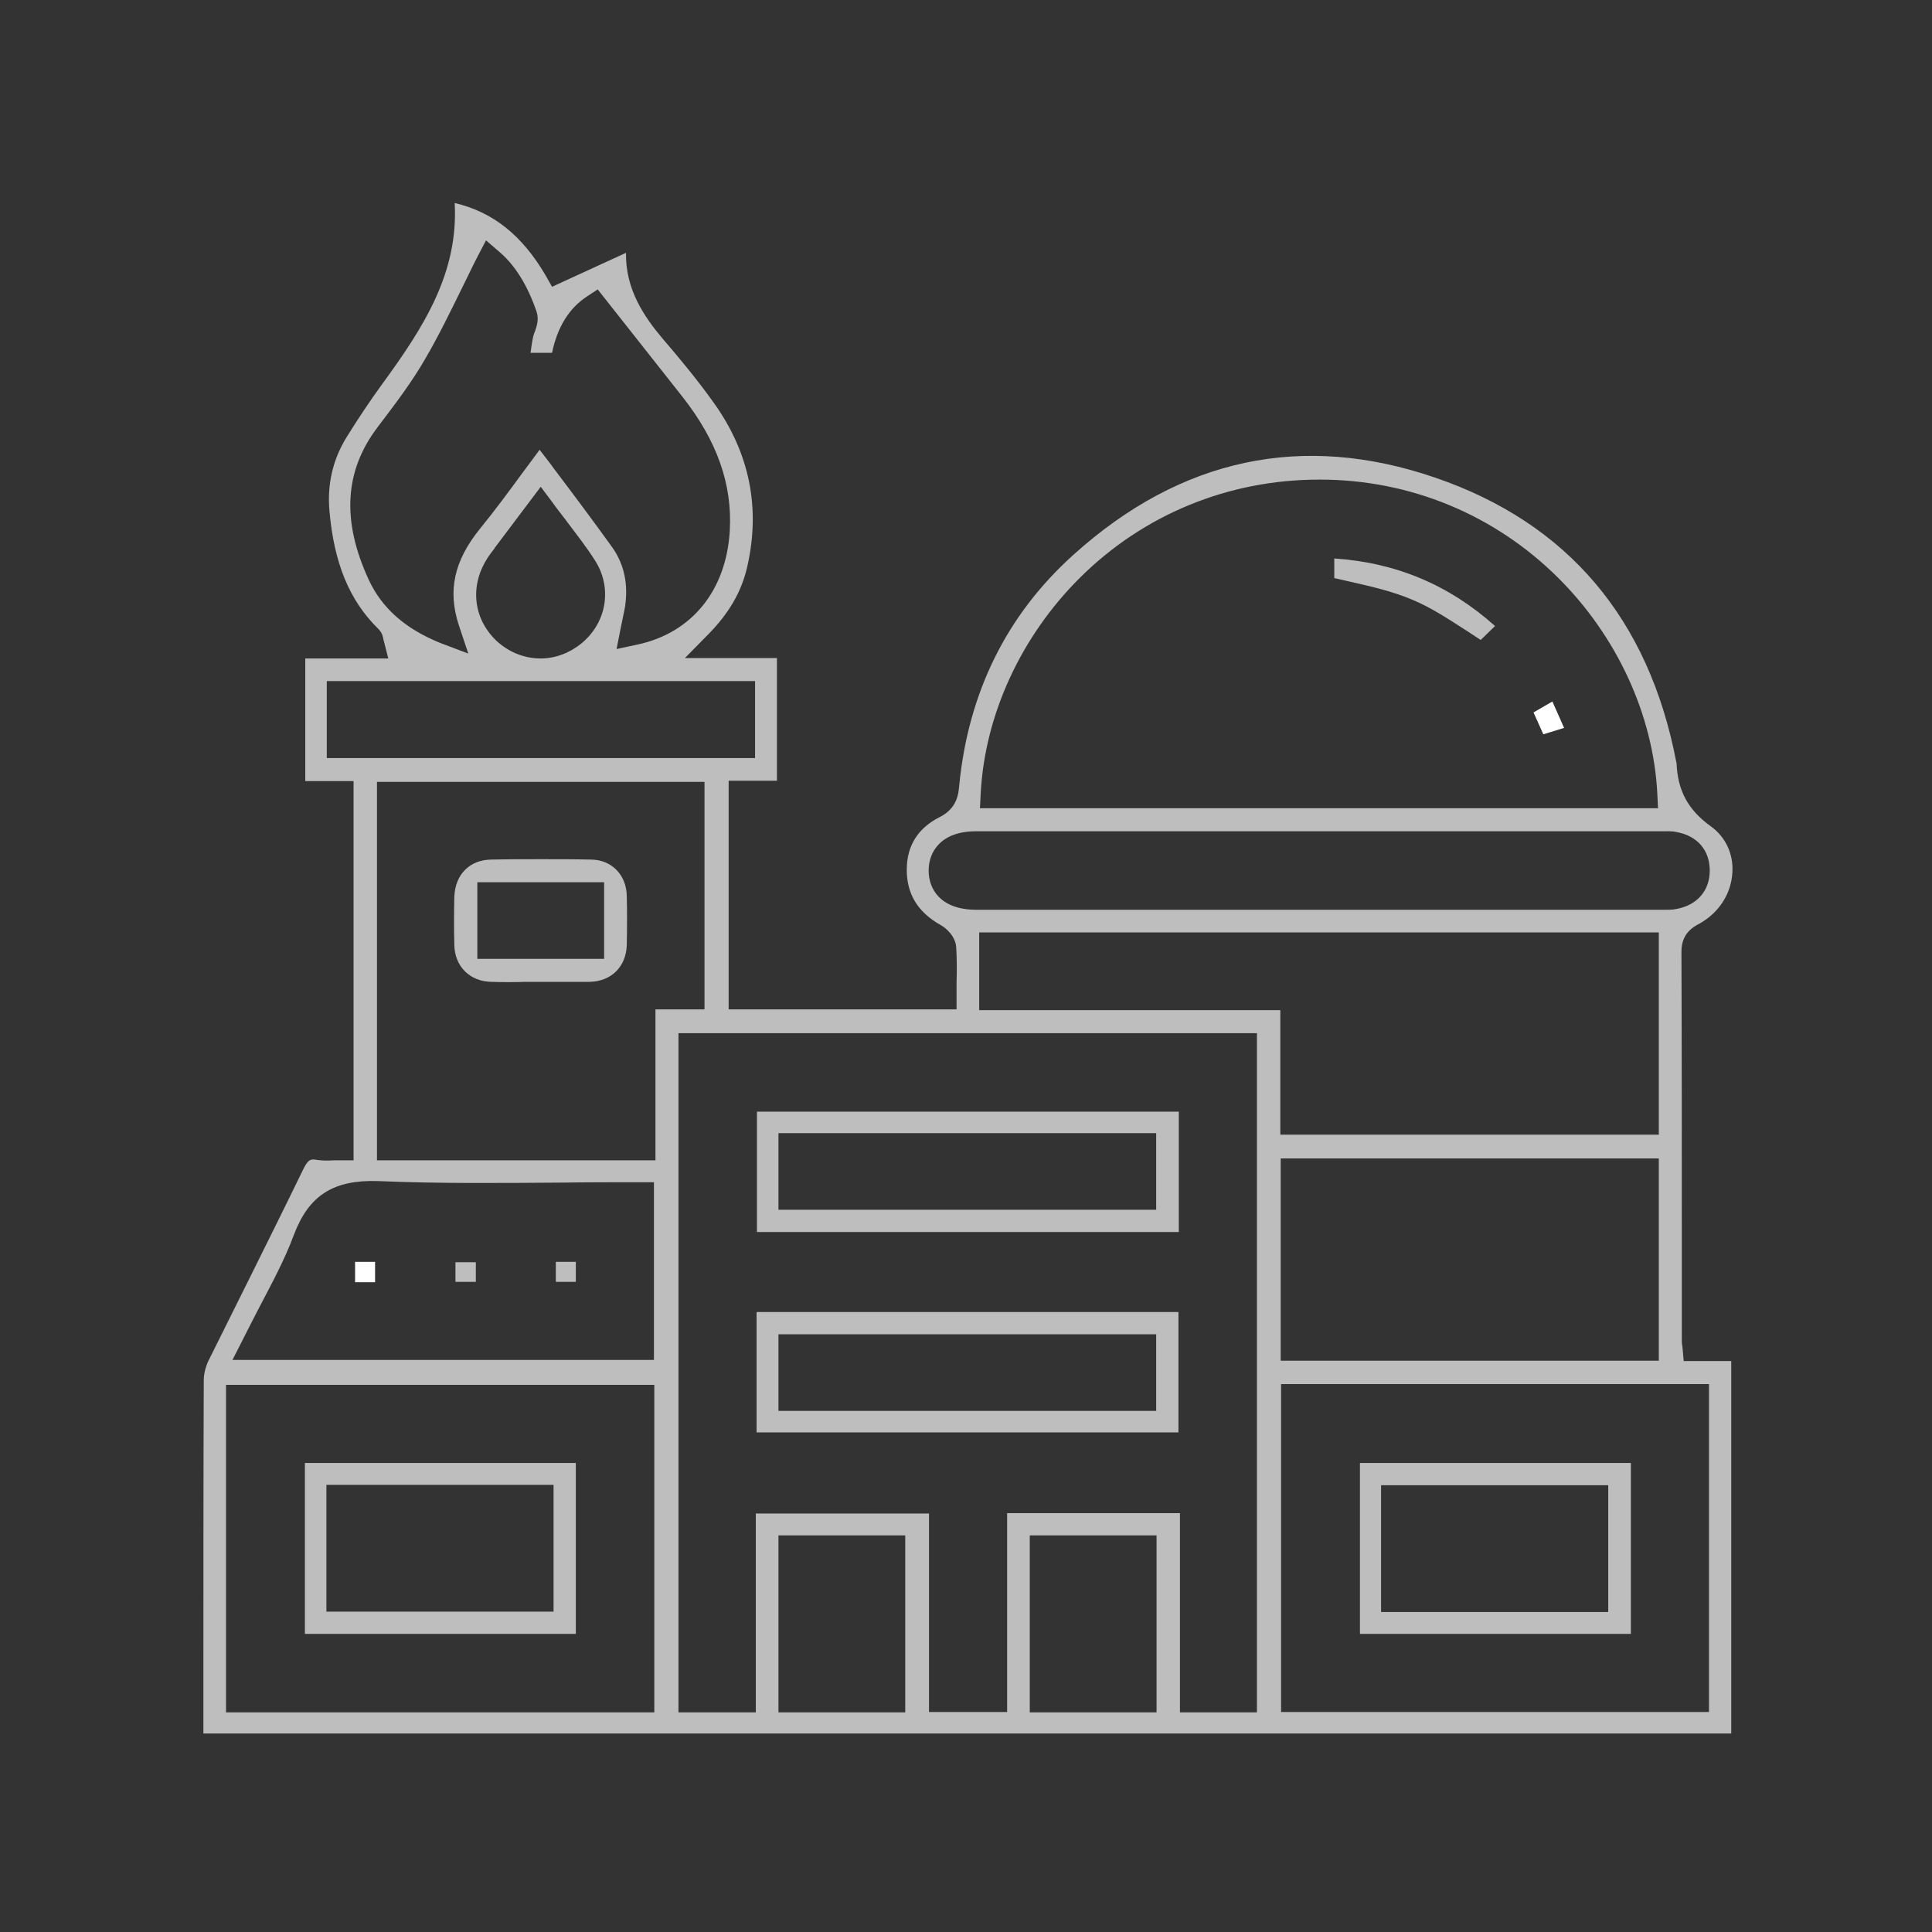 <?xml version="1.0" encoding="utf-8"?>
<!-- Generator: Adobe Illustrator 27.4.1, SVG Export Plug-In . SVG Version: 6.00 Build 0)  -->
<svg version="1.1" id="Livello_1" xmlns="http://www.w3.org/2000/svg" xmlns:xlink="http://www.w3.org/1999/xlink" x="0px" y="0px"
	 viewBox="0 0 512 512" style="enable-background:new 0 0 512 512;" xml:space="preserve">
<rect x="0" y="0" width="512" height="512" fill="#333333" stroke="none"/>
<style type="text/css">
	.st0{fill:none;}
	.st1{fill:#BEBEBE;}
	.st2{fill:#FFFFFF;}
</style>
<rect x="0.4" y="0.1" class="st0" width="512" height="512"/>
<g>
	<path class="st1" d="M459.1,231.2c0.3-4.9-1.8-9.4-5.7-12.2c-6.1-4.4-8.8-9.5-9.1-16.8l-0.1-0.4c-7.3-37.9-28.8-63.2-63.8-75.2
		c-35.2-12.1-67.5-5.2-95.9,20.4c-17.7,15.9-27.9,36.5-30.3,61.2c-0.2,2.3-0.6,6-5.1,8.3c-5.8,2.9-8.8,7.6-8.8,14
		c0,6.4,2.9,11.2,8.9,14.6c1.5,0.8,4,3,4.2,5.9c0.2,3.1,0.2,6.3,0.1,9.3c0,1.1,0,2.3,0,3.4v3.8h-60.4v-60.6h12.8v-32.5h-24.4
		l6.3-6.4c5.4-5.5,8.7-11.2,10.2-17.7c3.6-15.6,0.7-30.2-8.8-43.5c-4.2-5.9-8.9-11.6-13.8-17.3c-4.6-5.5-9.7-12.8-9.5-22.5L146.3,76
		l-1.7-3c-6.2-10.6-13.9-16.8-24.1-19.2c1,18.6-8.2,32.9-19.3,48.1c-3.2,4.4-6.4,9.2-9.5,14.2c-3.5,5.8-5,12.2-4.4,19.2
		c1.2,13.9,5.3,23.9,13,31.4c1,1,1.2,2.1,1.3,2.7c0,0.1,0,0.2,0.1,0.4l1.2,4.7h-22v32.5h12.8v100.5h-3.8c-0.5,0-1.1,0-1.6,0
		c-1.3,0.1-2.7,0.1-4.2-0.1c-1.7-0.3-2.4-0.3-3.8,2.6c-4.7,9.7-9.6,19.5-14.3,29c-3.5,7.1-7.2,14.4-10.8,21.7
		c-0.7,1.5-1.2,3.4-1.2,5c-0.1,27.1-0.1,54.8-0.1,81.4l0,12.1c0,0.1,0,0.1,0,0.2h404.9v-98.7h-12.6l-0.3-3.4c0-0.3-0.1-0.6-0.1-0.8
		c-0.1-0.5-0.1-1-0.1-1.6l0-24c0-25.8,0-52.5-0.1-78.7c0-4.8,3-6.5,4.9-7.5C455.6,241.8,458.8,236.8,459.1,231.2z M259.9,210.2
		c1.1-20.8,10.7-41.6,26.3-57.1c16.9-16.8,39.4-26,63.4-26c0.1,0,0.1,0,0.2,0c23.9,0,46.3,9.3,63.1,26
		c15.6,15.5,25.2,36.3,26.3,57.1l0.2,4H259.7L259.9,210.2z M97.7,153.6c-7.2-15.6-6.4-28.8,2.3-40.3l0.3-0.4
		c4.4-5.8,8.9-11.7,12.5-18c3.5-6,6.5-12.2,9.7-18.7c1.4-2.8,2.7-5.6,4.1-8.3l2.2-4.2l3.6,3.1c4.1,3.5,7.4,8.8,9.8,15.8
		c0.7,2.1,0,4-0.5,5.4c-0.2,0.4-0.3,0.9-0.4,1.2c-0.3,1.4-0.5,2.8-0.7,4.3h5.7c1.4-6.8,4.5-11.8,9.2-14.9l2.9-1.9l22.5,28.5
		c9.1,11.6,13.2,23.1,12.5,35.4c-0.9,15.8-10,27.1-24.4,30.2l-5.6,1.2l1.1-5.6c0.2-0.8,0.3-1.6,0.5-2.4c0.3-1.6,0.7-3.1,0.8-4.5
		c0.6-5.6-0.7-10.6-3.8-14.8c-4.9-6.8-9.9-13.5-15.2-20.5c-1.2-1.7-2.5-3.3-3.8-5c-1.5,2-3,4.1-4.6,6.2c-3.5,4.8-7.2,9.8-11.1,14.6
		c-7,8.6-8.7,16.5-5.7,25.7l2.5,7.5l-7.4-2.8C107.5,166.7,101.2,161.2,97.7,153.6z M154.1,170.5c-3.2,2.6-7,4-10.8,4
		c-4,0-7.9-1.4-11.2-4.2c-6.5-5.7-7.8-14.6-3.1-22.1c0.6-1,1.3-1.9,2-2.8l0.1-0.2c2.1-2.8,4.2-5.6,6.4-8.5l5.8-7.7l3,4
		c1.2,1.7,2.5,3.3,3.7,4.9c2.7,3.6,5.3,6.9,7.6,10.5C162.3,155.6,160.9,164.9,154.1,170.5z M86.6,200.9v-20.4h113.5v20.4H86.6z
		 M64.3,355.1c1.5-3,3-5.9,4.5-8.8c3.4-6.5,6.7-12.6,9.1-19.1c4-10.5,10.5-14.6,22.4-14.2c16.2,0.7,32.9,0.5,49,0.4
		c6.6-0.1,13.5-0.1,20.2-0.1h3.8v47.1H61.6L64.3,355.1z M173.4,453.8H59.9V367h113.5V453.8z M173.7,307.5H99.9V207.2h86.8v60.3h-13
		V307.5z M239.9,453.8h-33.6v-46.9h33.6V453.8z M306.5,453.8h-33.6v-46.9h33.6V453.8z M333.1,453.8h-20.4V401h-45.8v52.7h-20.7
		v-52.6h-45.9v52.7h-20.5v-180h153.3V453.8z M259.5,267.7v-20.6h180.1v53.6H339.3v-33H259.5z M339.4,307h100.2v53.6H339.4V307z
		 M452.9,366.8v86.9H339.5v-86.9H452.9z M444.2,240.9c-0.9,0.2-1.8,0.2-2.6,0.2c-0.4,0-0.8,0-1.2,0c-0.3,0-0.7,0-1,0
		c-53.9,0-107.8,0-161.7,0l-19.2,0c-9.2-0.1-12.4-5.4-12.4-10.4c0-5,3.3-10.4,12.5-10.4c22.5,0,45,0,67.5,0l31.4,0
		c27.3,0,54.6,0,82,0c0.3,0,0.7,0,1,0c1.1,0,2.4-0.1,3.8,0.2c5.5,1,8.8,4.8,8.8,10.2C453.1,236,449.8,239.9,444.2,240.9z"/>
	<path class="st1" d="M312.4,294.6H200.6v31.9h111.8V294.6z M306.4,320.6H206.3v-20.3h100.1V320.6z"/>
	<path class="st1" d="M312.4,347.7H200.5v31.9h111.8V347.7z M306.4,373.9H206.3v-20.3h100.1V373.9z"/>
	<path class="st1" d="M374.2,158.9c5.3,2.2,10,5.4,14.7,8.4c1.1,0.7,2.3,1.5,3.5,2.3l3.8-3.7c-12.2-10.9-26.2-16.8-42.6-17.9v5.2
		c1.5,0.3,2.9,0.7,4.4,1C363.3,155.4,369,156.7,374.2,158.9z"/>
	<path class="st2" d="M414.5,192.9l-5.5,1.7l-2.6-5.8l5-2.9L414.5,192.9z"/>
	<path class="st1" d="M156.6,227.8c-4.3-0.1-8.6-0.1-13.1-0.1c-4.4,0-8.9,0-13.4,0.1c-5.7,0.1-9.5,4-9.7,9.9
		c-0.1,4.4-0.1,8.7,0,12.7c0.1,5.7,4.1,9.7,9.8,9.8c3,0.1,6.1,0.1,9.1,0c1.4,0,2.8,0,4.1,0h0c1.3,0,2.7,0,4,0c2.9,0,5.9,0,8.8,0
		c5.8-0.1,9.7-4,9.9-9.7c0.1-4.5,0.1-8.9,0-13.1C166,231.8,162,227.8,156.6,227.8z M160.1,254.1h-33.6v-20.3h33.6V254.1z"/>
	<path class="st1" d="M152.7,387.7H80.8V433h71.8V387.7z M146.7,427.1H86.5v-33.6h60.2V427.1z"/>
	<path class="st1" d="M432.2,387.7h-71.8V433h71.8V387.7z M426.3,427.2H366v-33.6h60.2V427.2z"/>
	<rect x="120.7" y="334.5" class="st1" width="5.4" height="5.2"/>
	<path class="st2" d="M99.4,339.8h-5.3v-5.4h5.3V339.8z"/>
	<rect x="147.3" y="334.4" class="st1" width="5.3" height="5.3"/>
</g>
</svg>
